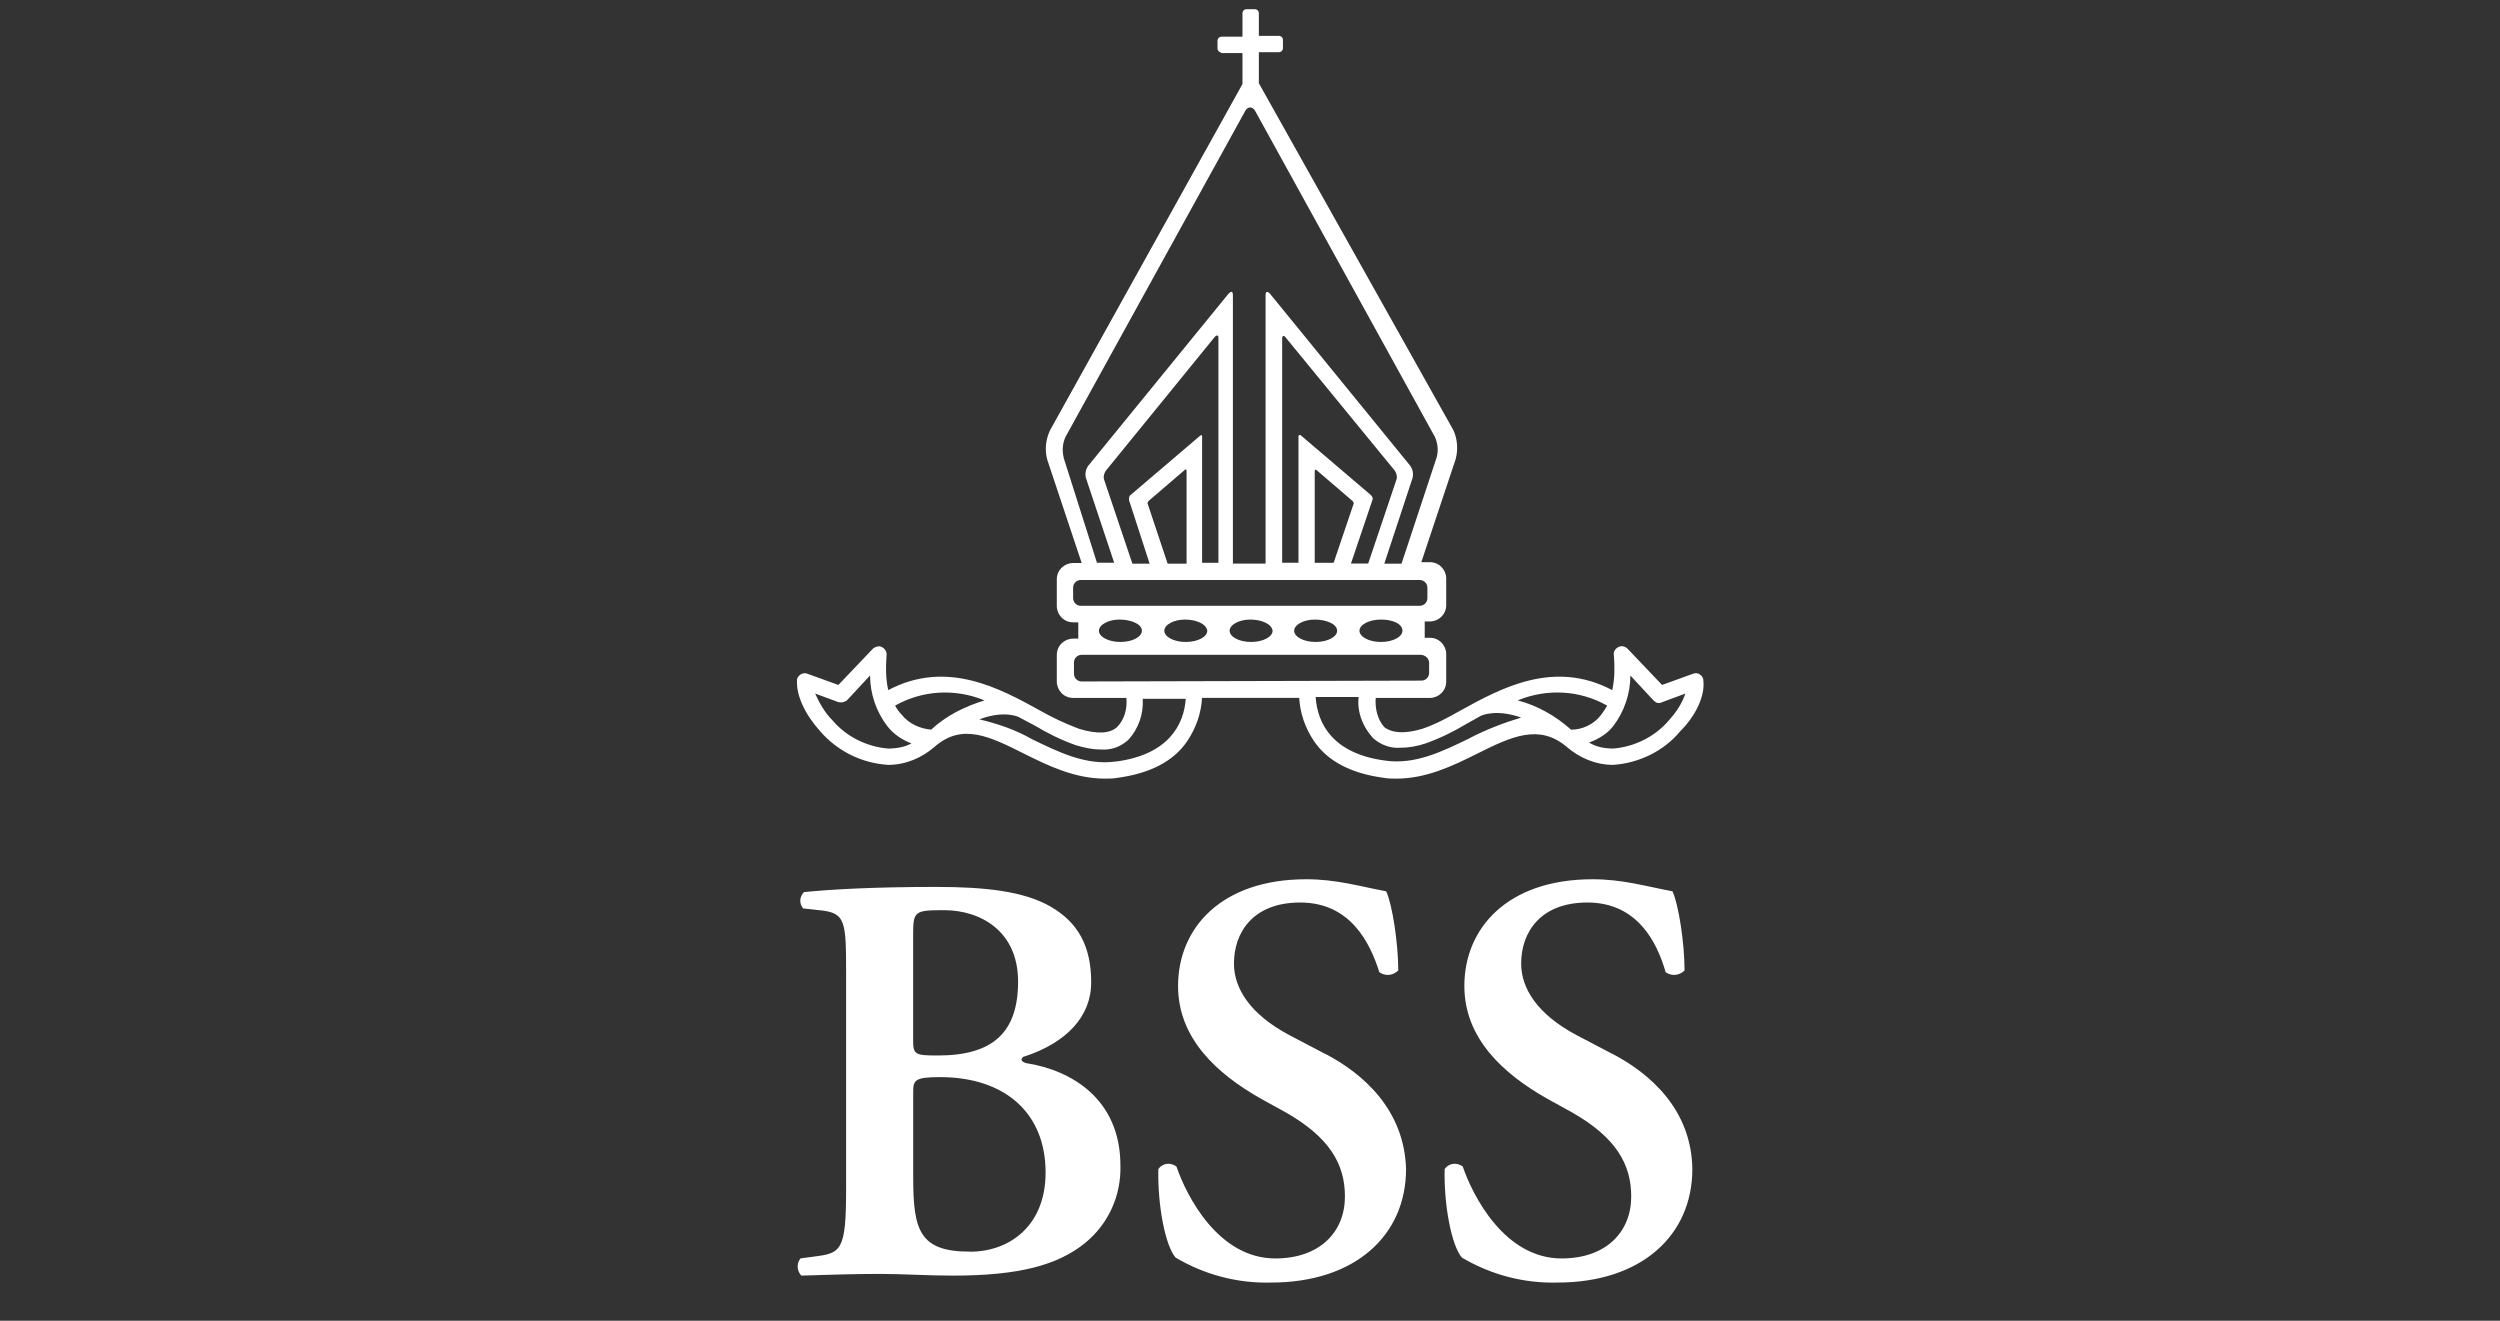 <?xml version="1.0" encoding="UTF-8"?><svg id="Layer_1" xmlns="http://www.w3.org/2000/svg" viewBox="0 0 381.6 201.6"><rect x="0" y="0" width="381.6" height="201.6" fill="#333333" stroke="none"/><defs><style>.cls-1{fill:#fff;}</style></defs><path class="cls-1" d="M260.01,103.89c0-.39-.26-.79-.53-.92-.26-.26-.79-.26-1.05-.13l-4.73,1.71-5.25-5.51c-.39-.39-.92-.53-1.44-.26s-.79.79-.66,1.31c.13,1.71.13,3.54-.26,5.25-8.93-4.73-17.06-.26-23.23,3.15-1.84,1.05-3.81,2.1-5.78,2.76-2.63.79-4.59.66-5.78-.26-1.05-1.18-1.44-2.89-1.31-4.46h8.27c1.31,0,2.49-1.05,2.49-2.49v-4.2c0-1.31-1.05-2.49-2.49-2.49h-.79v-2.49h.79c1.31,0,2.49-1.05,2.49-2.49v-4.07c0-1.31-1.05-2.49-2.49-2.49h-1.31l5.25-15.75c.39-1.44.26-3.15-.39-4.46l-29.66-52.9v-4.73h3.02c.39,0,.66-.26.66-.66h0v-1.18c0-.39-.26-.66-.66-.66h-3.02v-3.41c0-.39-.26-.66-.66-.66h-1.18c-.39,0-.66.26-.66.66h0v3.54h-3.15c-.39,0-.66.26-.66.66v1.18c0,.26.26.53.66.66h3.15v4.73l-29.4,52.9c-.66,1.44-.79,3.02-.39,4.46l5.25,15.75h-1.31c-1.31,0-2.49,1.05-2.49,2.49v4.07c0,1.31,1.05,2.49,2.49,2.49h.79v2.49h-.79c-1.31,0-2.49,1.05-2.49,2.49v4.07c0,1.31,1.05,2.49,2.49,2.49h8.14c.13,1.58-.26,3.28-1.44,4.46-1.18,1.05-3.15,1.05-5.78.26-2.1-.79-4.07-1.71-5.91-2.76-6.17-3.41-14.31-7.88-23.23-3.15-.39-1.71-.39-3.54-.26-5.25.13-.66-.39-1.31-1.05-1.44-.39,0-.79.13-1.05.39l-5.25,5.51-4.73-1.71c-.66-.26-1.31.13-1.58.79h0v.26c-.13,2.23,1.18,5.12,3.54,7.74,2.63,3.02,6.3,4.86,10.37,5.12,2.63,0,5.12-1.05,7.09-2.76,4.2-3.68,8.4-1.58,13.65,1.05,3.68,1.84,7.74,3.81,12.34,3.81.66,0,1.31,0,1.97-.13,4.86-.66,8.53-2.49,10.63-5.64,1.31-1.97,2.1-4.2,2.23-6.56h14.83c.13,2.36.92,4.59,2.23,6.56,2.1,3.15,5.78,4.99,10.63,5.64.66.13,1.31.13,1.97.13,4.59,0,8.66-1.97,12.34-3.81,5.25-2.63,9.45-4.59,13.65-1.05,1.97,1.71,4.46,2.76,7.09,2.76,3.94-.26,7.74-2.1,10.24-5.12,2.49-2.49,3.81-5.51,3.54-7.74h0ZM162.35,69.76c-.26-1.05-.13-2.1.26-3.02l27.43-49.75c.39-.79,1.18-.79,1.58,0l27.43,49.75c.39.92.53,1.97.26,3.02l-5.38,16.28h-2.63l4.33-13.13c.13-.66,0-1.31-.39-1.84l-21.4-26.25c-.39-.39-.66-.39-.66.26v40.95h-4.99v-40.95c0-.66-.26-.66-.66-.26l-21.4,26.25c-.39.53-.53,1.18-.39,1.84l4.33,12.99h-2.63l-5.12-16.14h0ZM209.48,76.33c.13-.26,0-.53-.26-.79l-10.63-9.06c-.13-.13-.39-.13-.39.13v19.29h-2.49v-34.26c0-.39.26-.53.53-.13l16.67,20.34c.26.39.39.92.26,1.31l-4.33,12.86h-2.63l3.28-9.71h0ZM203.57,85.91h-2.89v-14.04c0-.13.13-.26.26-.13l5.51,4.73c.13.13.26.39.13.53l-3.02,8.93ZM183.22,66.48l-10.63,9.06c-.26.13-.26.53-.26.79l3.15,9.71h-2.63l-4.33-12.86c-.13-.39,0-.92.26-1.31l16.67-20.48c.26-.26.53-.26.53.13v34.39h-2.49v-19.29c0-.26-.13-.26-.26-.13h0ZM181.12,71.86v14.18h-2.89l-3.02-9.06c-.13-.13,0-.39.13-.53l5.51-4.73c.13-.13.26-.13.26.13h0ZM163.8,91.29v-1.58c0-.66.53-1.18,1.18-1.18h51.72c.66,0,1.18.53,1.18,1.18v1.58c0,.66-.53,1.18-1.18,1.18h-51.72c-.66,0-1.18-.53-1.18-1.18ZM214.07,96.28c0,.92-1.44,1.71-3.28,1.71s-3.28-.79-3.28-1.71,1.44-1.71,3.28-1.71,3.28.66,3.28,1.71ZM204.1,96.28c0,.92-1.44,1.71-3.28,1.71s-3.28-.79-3.28-1.71,1.44-1.71,3.15-1.71,3.41.66,3.41,1.71h0ZM194.25,96.28c0,.92-1.44,1.71-3.28,1.71s-3.28-.79-3.28-1.71,1.44-1.71,3.15-1.71,3.28.66,3.41,1.71h0ZM184.28,96.28c0,.92-1.44,1.71-3.28,1.71s-3.28-.79-3.28-1.71,1.44-1.71,3.15-1.71,3.28.66,3.41,1.71h0ZM174.3,96.28c0,.92-1.44,1.71-3.28,1.71s-3.28-.79-3.28-1.71,1.44-1.71,3.15-1.71,3.41.66,3.41,1.71h0ZM135.58,114.26c-3.28-.26-6.43-1.84-8.53-4.33-1.18-1.18-1.97-2.63-2.63-4.07l3.54,1.31c.53.13.92,0,1.31-.26l3.54-3.81c0,2.76.92,5.51,2.63,7.74.92,1.18,2.23,2.1,3.68,2.63-.92.53-2.23.79-3.54.79ZM142.14,111.37h0c-1.71-.13-3.41-.92-4.46-2.23-.39-.39-.79-.92-1.05-1.44,4.2-2.36,9.19-2.63,13.65-.79-3.02.92-5.91,2.36-8.14,4.46h0ZM170.36,116.23c-4.59.66-8.79-1.44-12.86-3.41-2.49-1.44-5.25-2.36-8.01-3.02,3.81-1.44,6.04-.39,6.17-.26l2.23,1.18c1.97,1.18,4.07,2.23,6.3,3.02,1.31.39,2.49.66,3.81.66,1.58.13,3.02-.39,4.2-1.44,1.58-1.71,2.36-3.94,2.23-6.3h6.56c-.26,3.94-2.63,8.53-10.63,9.58h0ZM165.11,104.02c-.66,0-1.18-.53-1.18-1.18v-1.71c0-.66.53-1.18,1.18-1.18h51.72c.66,0,1.31.53,1.31,1.18v1.58c0,.66-.53,1.18-1.18,1.18,0,0-51.85.13-51.85.13ZM224.31,112.69c-4.07,1.97-8.27,4.07-12.86,3.41-8.01-1.05-10.37-5.64-10.63-9.71h6.56c-.26,2.36.66,4.59,2.23,6.3,1.18,1.05,2.76,1.58,4.2,1.44,1.31,0,2.63-.26,3.81-.66,2.23-.79,4.33-1.84,6.3-3.02.66-.39,1.44-.79,2.1-1.18.26-.13,2.49-1.05,6.17.26-2.63.79-5.38,1.84-7.88,3.15h0ZM239.8,111.37c-2.36-2.1-5.12-3.68-8.14-4.46,4.46-1.84,9.45-1.58,13.65.79-.26.53-.66,1.05-1.05,1.58-1.05,1.31-2.76,2.1-4.46,2.1h0ZM254.76,109.93c-2.1,2.49-5.25,4.07-8.53,4.33-1.31,0-2.63-.26-3.68-.92,1.44-.53,2.76-1.31,3.68-2.49,1.71-2.23,2.63-4.99,2.63-7.74l3.54,3.81c.39.39.79.53,1.31.26l3.54-1.31c-.53,1.58-1.44,2.89-2.49,4.07h0Z"/><path class="cls-1" d="M156.71,162.3c-.53-.13-.79-.39-.79-.53,0-.26.26-.53.53-.53,6.3-2.1,10.11-6.04,10.11-11.29,0-5.64-2.1-9.19-6.17-11.55s-9.98-3.02-17.46-3.02c-9.71,0-16.28.39-20.21.79-.66.66-.79,1.71-.13,2.49l2.36.26c4.2.39,4.2,1.58,4.2,10.11v32.55c0,9.45-.79,9.71-4.99,10.24l-1.97.26c-.66.79-.53,1.97.13,2.63,3.94-.13,8.14-.26,12.08-.26,3.41,0,7.09.26,11.03.26,10.11,0,16.01-1.58,20.21-4.99,3.54-2.89,5.51-7.22,5.38-11.81,0-10.24-7.61-14.57-14.31-15.62h0ZM139.38,142.61c0-3.54.26-3.68,4.73-3.68,5.51,0,11.29,3.15,11.29,10.89s-3.81,11.29-12.21,11.29c-3.54,0-3.81-.13-3.81-2.36v-16.14h0ZM148.05,191.05c-7.74,0-8.66-3.28-8.66-11.42v-12.86c0-1.84.13-2.36,4.07-2.36,9.84,0,16.14,5.38,16.14,14.57,0,8.01-5.38,12.08-11.55,12.08h0ZM202.26,160.86l-5.51-2.89c-5.91-3.15-8.4-7.09-8.4-10.89,0-4.73,2.89-9.32,10.11-9.32,7.61,0,10.63,6.04,12.08,10.63.92.66,2.1.53,2.89-.26,0-4.2-.92-10.11-1.84-12.08-4.2-.79-7.61-1.84-12.21-1.84-12.99,0-19.56,7.48-19.56,16.28,0,8.01,5.91,13.39,12.6,17.19l3.81,2.1c6.69,3.81,9.06,7.88,9.06,12.86,0,5.38-3.81,9.45-10.63,9.45-8.66,0-13.52-9.45-15.09-14.04-.92-.66-2.1-.53-2.76.39-.13,5.51,1.05,11.68,2.63,13.52,4.46,2.63,9.45,3.94,14.57,3.81,12.86,0,20.61-7.22,20.61-17.33-.26-9.06-6.56-14.57-12.34-17.59h0ZM246.1,160.86l-5.51-2.89c-5.91-3.15-8.4-7.09-8.4-10.89,0-4.73,2.89-9.32,10.11-9.32,7.61,0,10.63,6.04,11.94,10.63.92.66,2.1.53,2.89-.26,0-4.2-.92-10.11-1.84-12.08-4.2-.79-7.61-1.84-12.21-1.84-12.99,0-19.56,7.48-19.56,16.28,0,8.01,5.91,13.39,12.6,17.19l3.81,2.1c6.69,3.81,9.06,7.88,9.06,12.86,0,5.38-3.81,9.45-10.63,9.45-8.66,0-13.52-9.45-15.09-14.04-.92-.66-2.1-.53-2.76.39-.13,5.51,1.05,11.68,2.63,13.52,4.46,2.63,9.45,3.94,14.57,3.81,12.86,0,20.61-7.22,20.61-17.33-.13-9.06-6.43-14.57-12.21-17.59h0Z"/></svg>